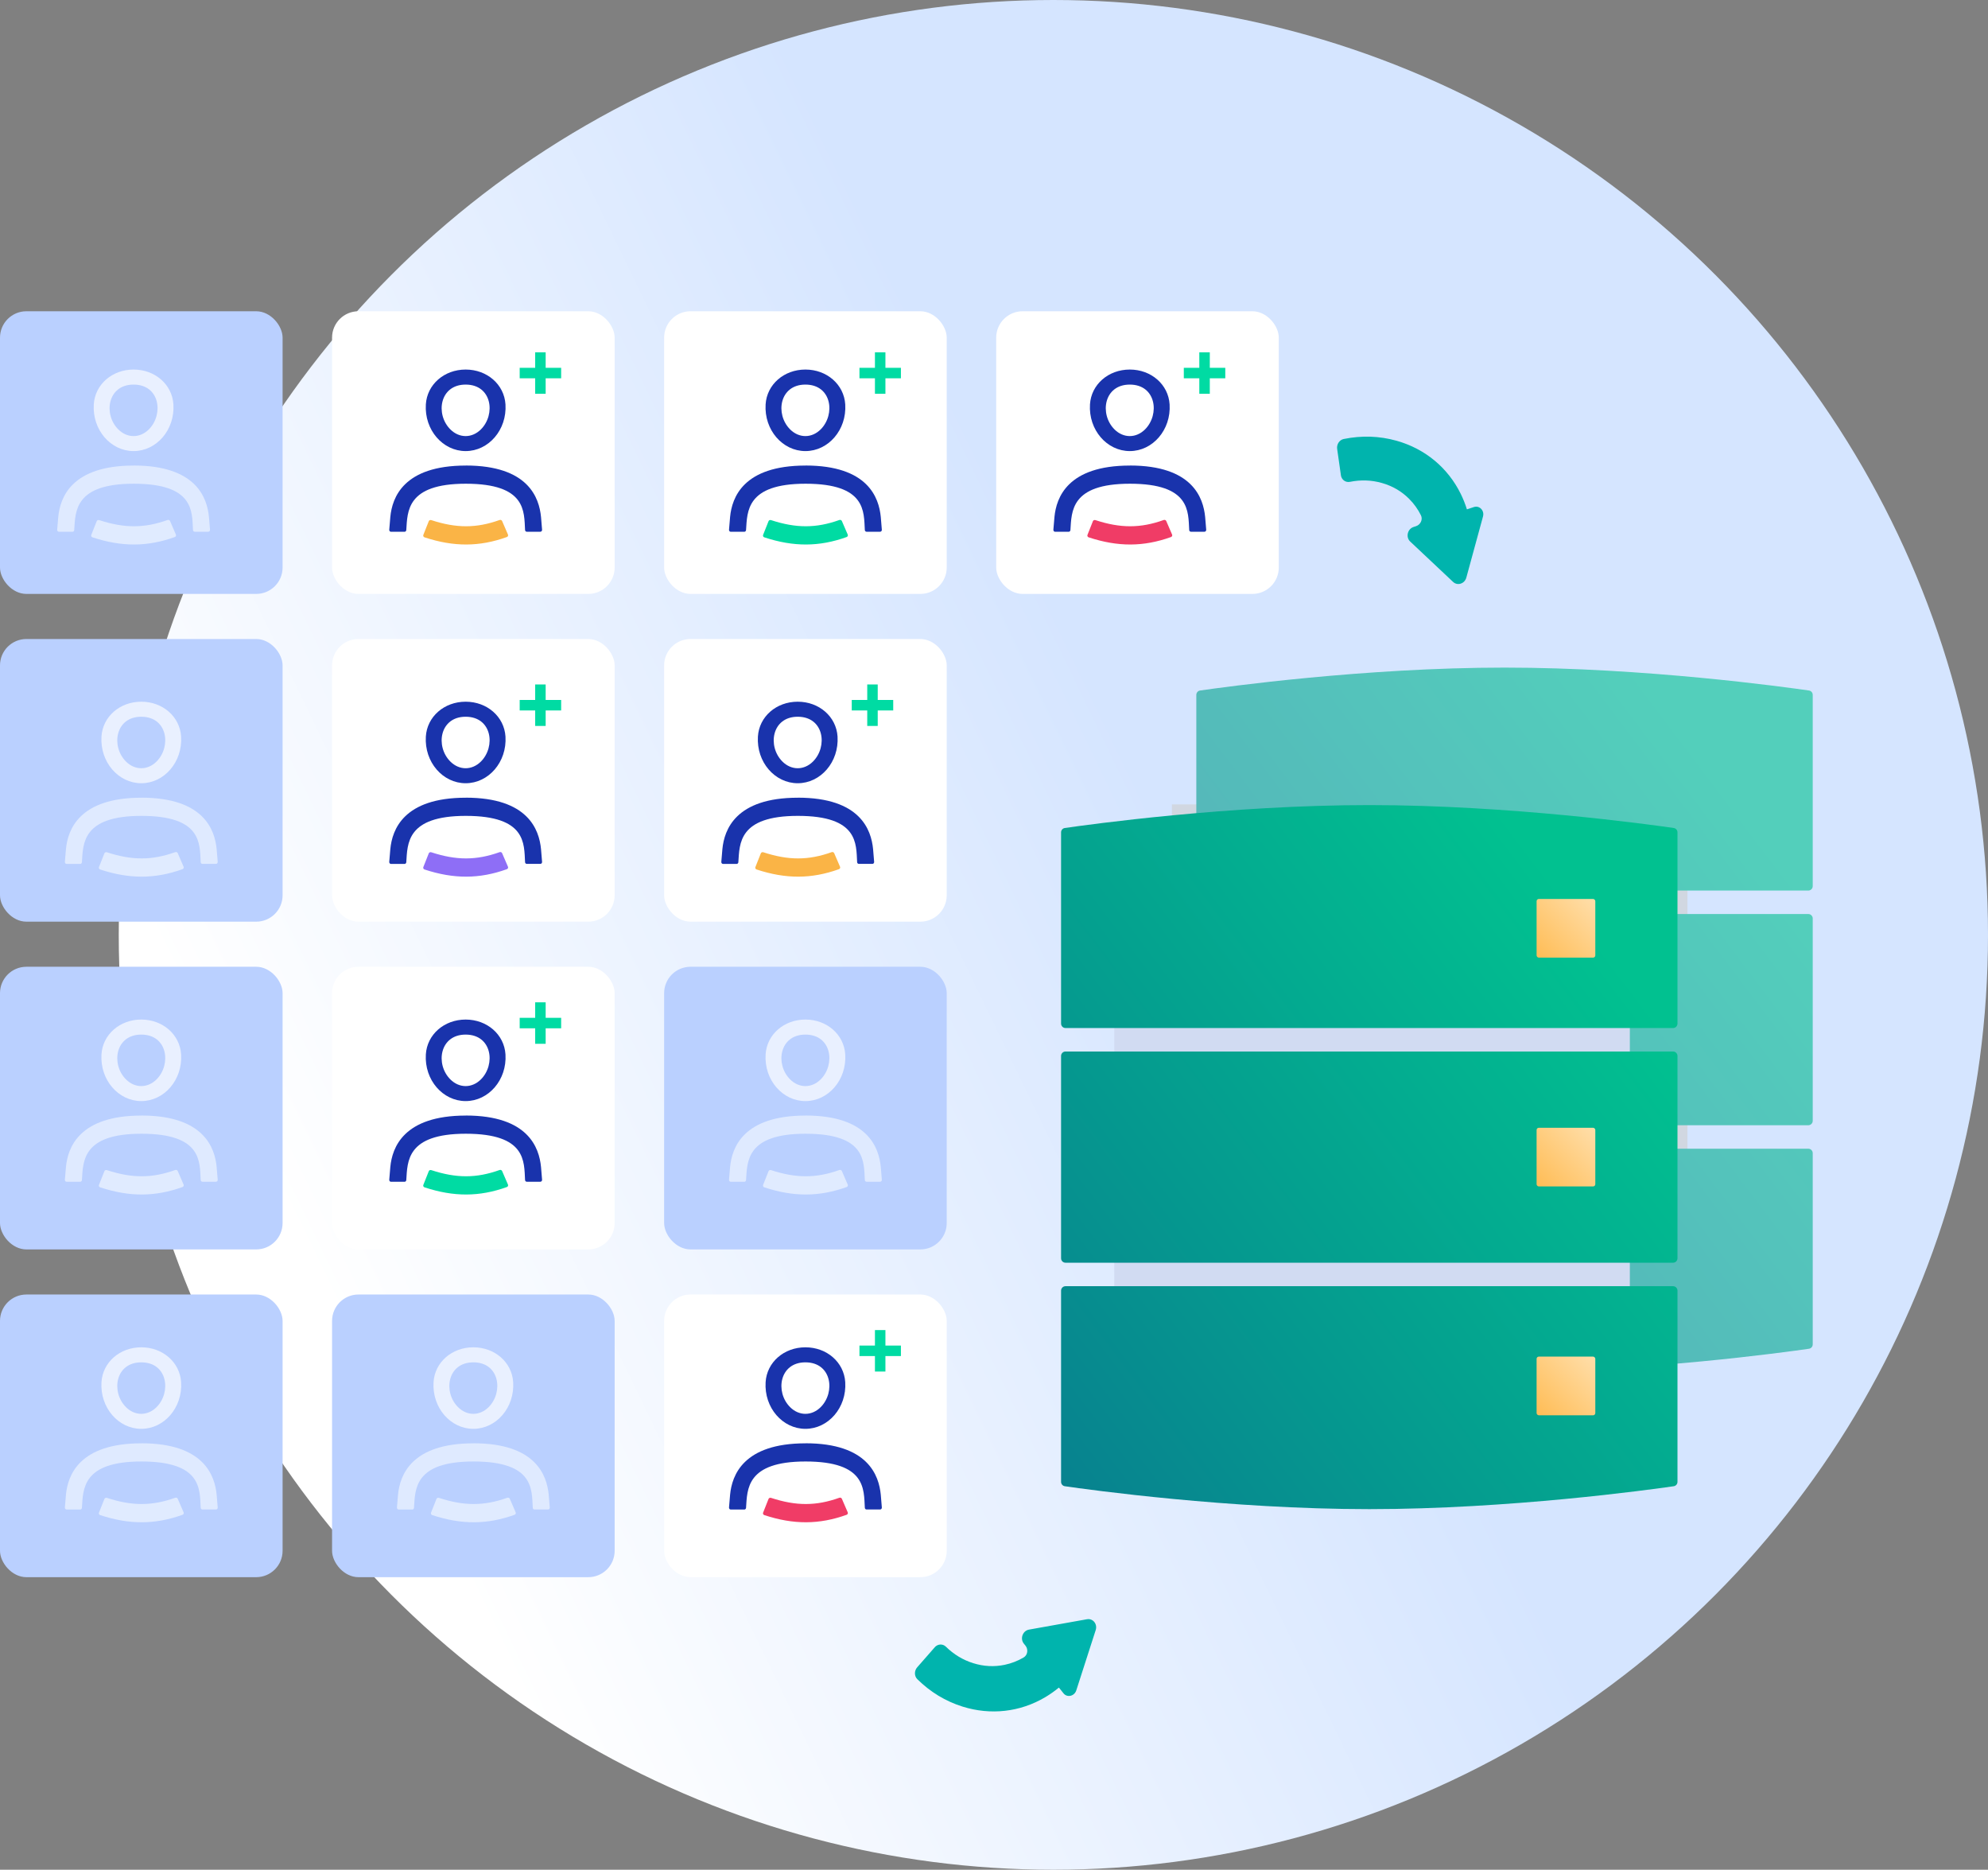 <svg xmlns="http://www.w3.org/2000/svg" width="1808" height="1700" viewBox="0 0 1808 1700" fill="none"><rect x="0" y="0" width="1808" height="1700" fill="#808080" stroke="none"/><circle cx="958" cy="850" r="850" fill="url(#paint0_linear_11382_3177)"></circle><g opacity="0.617"><rect x="1065.81" y="731.359" width="468.863" height="410.761" fill="#CFCFCF"></rect><path d="M1644.57 1044.43C1646.79 1044.43 1648.6 1046.23 1648.6 1048.46V1222.34C1648.6 1224.33 1647.17 1226.02 1645.2 1226.31C1623 1229.52 1495.65 1247.14 1368.3 1247.14C1240.95 1247.14 1113.6 1229.52 1091.4 1226.31C1089.43 1226.02 1088 1224.33 1088 1222.34V1048.46C1088 1046.23 1089.8 1044.43 1092.03 1044.43H1644.57ZM1644.57 831.05C1646.79 831.05 1648.6 832.855 1648.6 835.081V1019.06C1648.6 1021.29 1646.79 1023.09 1644.57 1023.09H1092.03C1089.8 1023.09 1088 1021.29 1088 1019.06V835.081C1088 832.855 1089.8 831.05 1092.03 831.05H1644.57ZM1368.3 607C1495.65 607 1623 624.619 1645.2 627.837C1647.17 628.123 1648.6 629.81 1648.6 631.803V805.682C1648.6 807.908 1646.79 809.714 1644.57 809.714H1092.03C1089.8 809.714 1088 807.908 1088 805.682V631.803C1088 629.81 1089.43 628.123 1091.4 627.837C1113.6 624.619 1240.95 607 1368.3 607Z" fill="url(#paint1_linear_11382_3177)"></path></g><rect x="1013.41" y="849.359" width="468.863" height="410.761" fill="#D1DBF2"></rect><path d="M1521.57 1169.43C1523.79 1169.43 1525.6 1171.23 1525.6 1173.46V1347.34C1525.6 1349.33 1524.17 1351.02 1522.2 1351.31C1500 1354.52 1372.65 1372.14 1245.3 1372.14C1117.95 1372.14 990.6 1354.52 968.4 1351.31C966.429 1351.02 965 1349.33 965 1347.34V1173.46C965 1171.23 966.805 1169.43 969.031 1169.43H1521.57ZM1521.57 956.05C1523.79 956.05 1525.6 957.855 1525.6 960.081V1144.06C1525.6 1146.29 1523.79 1148.09 1521.57 1148.09H969.031C966.805 1148.09 965 1146.29 965 1144.06V960.081C965 957.855 966.805 956.05 969.031 956.05H1521.57ZM1245.3 732C1372.65 732 1500 749.619 1522.2 752.837C1524.17 753.123 1525.6 754.81 1525.6 756.803V930.682C1525.6 932.908 1523.79 934.714 1521.57 934.714H969.031C966.805 934.714 965 932.908 965 930.682V756.803C965 754.81 966.429 753.123 968.4 752.837C990.6 749.619 1117.95 732 1245.3 732Z" fill="url(#paint2_linear_11382_3177)"></path><rect x="1397.47" y="817.348" width="53.39" height="53.346" rx="2.016" fill="url(#paint3_linear_11382_3177)"></rect><rect x="1397.47" y="1025.39" width="53.39" height="53.346" rx="2.016" fill="url(#paint4_linear_11382_3177)"></rect><rect x="1397.47" y="1233.46" width="53.39" height="53.346" rx="2.016" fill="url(#paint5_linear_11382_3177)"></rect><rect y="283" width="257" height="257" rx="24" fill="#BAD0FF"></rect><rect x="604" y="283" width="257" height="257" rx="24" fill="white"></rect><rect x="906" y="283" width="257" height="257" rx="24" fill="white"></rect><rect x="302" y="283" width="257" height="257" rx="24" fill="white"></rect><rect y="1177" width="257" height="257" rx="24" fill="#BAD0FF"></rect><rect x="604" y="1177" width="257" height="257" rx="24" fill="white"></rect><rect x="302" y="1177" width="257" height="257" rx="24" fill="#BAD0FF"></rect><rect y="581" width="257" height="257" rx="24" fill="#BAD0FF"></rect><rect x="604" y="581" width="257" height="257" rx="24" fill="white"></rect><rect x="302" y="581" width="257" height="257" rx="24" fill="white"></rect><rect y="879" width="257" height="257" rx="24" fill="#BAD0FF"></rect><rect x="604" y="879" width="257" height="257" rx="24" fill="#BAD0FF"></rect><rect x="302" y="879" width="257" height="257" rx="24" fill="white"></rect><path fill-rule="evenodd" clip-rule="evenodd" d="M1219.46 432.059C1220.05 436.161 1223.71 438.884 1227.64 438.112C1237.5 436.119 1247.29 436.447 1256.72 439.125C1266.27 441.806 1274.6 446.642 1281.48 453.505C1285.85 457.851 1289.5 462.928 1292.25 468.453C1294.22 472.351 1291.9 477.063 1287.85 478.403L1285.49 479.175C1279.99 481.002 1278.3 488.474 1282.54 492.414L1321.53 529.093C1325.54 532.871 1332.03 530.758 1333.56 525.192L1348.73 469.59C1350.19 464.186 1345.51 459.353 1340.44 461.018L1334.19 463.09C1334.19 463.09 1334.11 463.09 1334.07 463.048C1332.58 458.257 1330.69 453.546 1328.49 449.038C1316.74 425.193 1295.99 408.015 1270.13 400.743C1262.38 398.551 1254.4 397.331 1246.31 397.048C1238.29 396.803 1230.19 397.496 1222.21 399.119H1222.13C1218.16 399.933 1215.49 403.952 1216.08 408.136L1219.5 432.101L1219.46 432.059Z" fill="#00B4AD"></path><path fill-rule="evenodd" clip-rule="evenodd" d="M850.053 1497.76C852.787 1494.65 857.337 1494.36 860.208 1497.16C867.381 1504.22 875.758 1509.29 885.122 1512.2C894.586 1515.17 904.206 1515.67 913.717 1513.68C919.744 1512.42 925.58 1510.17 930.903 1507.04C934.679 1504.85 935.309 1499.64 932.651 1496.3L931.1 1494.37C927.487 1489.83 930.154 1482.65 935.861 1481.67L988.556 1472.25C993.979 1471.28 998.255 1476.59 996.5 1482.09L978.829 1536.95C977.097 1542.27 970.538 1543.76 967.203 1539.6L963.098 1534.45C963.098 1534.45 963.034 1534.4 962.977 1534.42C959.108 1537.61 954.954 1540.53 950.649 1543.1C927.781 1556.66 901.014 1559.71 875.379 1551.67C867.697 1549.27 860.346 1545.94 853.409 1541.75C846.56 1537.57 840.159 1532.57 834.362 1526.85L834.295 1526.81C831.415 1523.96 831.373 1519.13 834.152 1515.95L850.107 1497.75L850.053 1497.76Z" fill="#00B4AD"></path><path d="M161.638 1064.7L166.992 1077.09C167.351 1077.96 166.884 1078.96 165.95 1079.29C141.013 1088.24 117.764 1088.34 91.102 1079.56C90.168 1079.26 89.665 1078.26 89.989 1077.39L94.948 1064.87C95.271 1064 96.313 1063.6 97.247 1063.9C120.028 1071.38 138.282 1071.35 159.338 1063.8C160.236 1063.47 161.278 1063.87 161.638 1064.7Z" fill="#E0EBFF"></path><path d="M128.621 1014.26C185.373 1014.26 195.332 1043.48 197.033 1061.02L197.992 1072.62C198.085 1073.59 197.373 1074.46 196.446 1074.46H190.786H184.075C183.27 1074.46 182.559 1073.79 182.528 1072.92C181.569 1056.14 183.796 1030.81 128.621 1030.81C74.56 1030.81 75.643 1056.18 74.498 1072.96C74.437 1073.83 73.756 1074.5 72.952 1074.5H60.55C59.653 1074.5 58.942 1073.66 59.004 1072.66L59.993 1060.92C61.694 1043.51 71.87 1014.3 128.621 1014.3V1014.26Z" fill="#DFEAFF"></path><path d="M128.487 1001.13C149.328 1001.13 166.134 981.859 164.712 958.685C163.58 940.619 148.021 927 128.487 927C108.952 927 93.394 940.619 92.291 958.685C90.869 981.941 107.733 1001.13 128.487 1001.13ZM128.487 940.674C152.492 940.674 155.975 967.828 142.361 981.42C134.234 989.519 122.711 989.519 114.583 981.42C100.737 967.609 104.83 940.674 128.458 940.674H128.487Z" fill="#E9F0FF"></path><path d="M765.638 1064.7L770.992 1077.09C771.351 1077.96 770.884 1078.96 769.95 1079.29C745.013 1088.24 721.764 1088.34 695.102 1079.56C694.168 1079.26 693.665 1078.26 693.989 1077.39L698.948 1064.87C699.271 1064 700.313 1063.6 701.247 1063.9C724.028 1071.38 742.282 1071.35 763.338 1063.8C764.236 1063.47 765.278 1063.87 765.638 1064.7Z" fill="#E0EBFF"></path><path d="M732.621 1014.26C789.373 1014.26 799.332 1043.48 801.033 1061.02L801.992 1072.62C802.085 1073.59 801.373 1074.46 800.446 1074.46H794.786H788.075C787.27 1074.46 786.559 1073.79 786.528 1072.92C785.569 1056.14 787.796 1030.81 732.621 1030.81C678.56 1030.81 679.643 1056.18 678.498 1072.96C678.437 1073.83 677.756 1074.5 676.952 1074.5H664.55C663.653 1074.5 662.942 1073.66 663.004 1072.66L663.993 1060.92C665.694 1043.51 675.87 1014.3 732.621 1014.3V1014.26Z" fill="#DFEAFF"></path><path d="M732.487 1001.13C753.328 1001.13 770.134 981.859 768.712 958.685C767.58 940.619 752.021 927 732.487 927C712.952 927 697.394 940.619 696.291 958.685C694.869 981.941 711.733 1001.13 732.487 1001.13ZM732.487 940.674C756.492 940.674 759.975 967.828 746.361 981.42C738.234 989.519 726.711 989.519 718.583 981.42C704.737 967.609 708.83 940.674 732.458 940.674H732.487Z" fill="#E9F0FF"></path><path d="M765.638 473.703L770.992 486.091C771.351 486.959 770.884 487.961 769.95 488.295C745.013 497.244 721.764 497.344 695.102 488.562C694.168 488.262 693.665 487.26 693.989 486.391L698.948 473.87C699.271 473.001 700.313 472.601 701.247 472.902C724.028 480.381 742.282 480.348 763.338 472.801C764.236 472.467 765.278 472.868 765.638 473.703Z" fill="#00DBA3"></path><path d="M732.621 423.262C789.373 423.262 799.332 452.476 801.033 470.024L801.992 481.623C802.085 482.593 801.373 483.461 800.446 483.461H794.786H788.075C787.27 483.461 786.559 482.793 786.528 481.924C785.569 465.144 787.796 439.808 732.621 439.808C678.56 439.808 679.643 465.178 678.498 481.957C678.437 482.827 677.756 483.495 676.952 483.495H664.55C663.653 483.495 662.942 482.659 663.004 481.657L663.993 469.924C665.694 452.509 675.87 423.295 732.621 423.295V423.262Z" fill="#1933AC"></path><path d="M732.487 410.133C753.328 410.133 770.134 390.859 768.712 367.685C767.58 349.619 752.021 336 732.487 336C712.952 336 697.394 349.619 696.291 367.685C694.869 390.941 711.733 410.133 732.487 410.133ZM732.487 349.674C756.492 349.674 759.975 376.828 746.361 390.42C738.234 398.519 726.711 398.519 718.583 390.42C704.737 376.609 708.83 349.674 732.458 349.674H732.487Z" fill="#1933AC"></path><path d="M456.638 473.703L461.992 486.091C462.351 486.959 461.884 487.961 460.95 488.295C436.013 497.244 412.764 497.344 386.102 488.562C385.168 488.262 384.665 487.26 384.989 486.391L389.948 473.87C390.271 473.001 391.313 472.601 392.247 472.902C415.028 480.381 433.282 480.348 454.338 472.801C455.236 472.467 456.278 472.868 456.638 473.703Z" fill="#FAB446"></path><path d="M423.621 423.262C480.373 423.262 490.332 452.476 492.033 470.024L492.992 481.623C493.085 482.593 492.373 483.461 491.446 483.461H485.786H479.075C478.27 483.461 477.559 482.793 477.528 481.924C476.569 465.144 478.796 439.808 423.621 439.808C369.56 439.808 370.643 465.178 369.498 481.957C369.437 482.827 368.756 483.495 367.952 483.495H355.55C354.653 483.495 353.942 482.659 354.004 481.657L354.993 469.924C356.694 452.509 366.87 423.295 423.621 423.295V423.262Z" fill="#1933AC"></path><path d="M423.487 410.133C444.328 410.133 461.134 390.859 459.712 367.685C458.58 349.619 443.021 336 423.487 336C403.952 336 388.394 349.619 387.291 367.685C385.869 390.941 402.733 410.133 423.487 410.133ZM423.487 349.674C447.492 349.674 450.975 376.828 437.361 390.42C429.234 398.519 417.711 398.519 409.583 390.42C395.737 376.609 399.83 349.674 423.458 349.674H423.487Z" fill="#1933AC"></path><path d="M154.638 473.703L159.992 486.091C160.351 486.959 159.884 487.961 158.95 488.295C134.013 497.244 110.764 497.344 84.102 488.562C83.168 488.262 82.665 487.26 82.989 486.391L87.948 473.87C88.271 473.001 89.313 472.601 90.247 472.902C113.028 480.381 131.282 480.348 152.338 472.801C153.236 472.467 154.278 472.868 154.638 473.703Z" fill="#E0EBFF"></path><path d="M121.621 423.262C178.373 423.262 188.332 452.476 190.033 470.024L190.992 481.623C191.085 482.593 190.373 483.461 189.446 483.461H183.786H177.075C176.27 483.461 175.559 482.793 175.528 481.924C174.569 465.144 176.796 439.808 121.621 439.808C67.56 439.808 68.643 465.178 67.498 481.957C67.437 482.827 66.756 483.495 65.952 483.495H53.55C52.653 483.495 51.942 482.659 52.004 481.657L52.993 469.924C54.694 452.509 64.87 423.295 121.621 423.295V423.262Z" fill="#DFEAFF"></path><path d="M121.487 410.133C142.328 410.133 159.134 390.859 157.712 367.685C156.58 349.619 141.021 336 121.487 336C101.952 336 86.394 349.619 85.291 367.685C83.869 390.941 100.733 410.133 121.487 410.133ZM121.487 349.674C145.492 349.674 148.975 376.828 135.361 390.42C127.234 398.519 115.711 398.519 107.583 390.42C93.737 376.609 97.83 349.674 121.458 349.674H121.487Z" fill="#E9F0FF"></path><path d="M161.638 775.703L166.992 788.091C167.351 788.959 166.884 789.961 165.95 790.295C141.013 799.244 117.764 799.344 91.102 790.562C90.168 790.262 89.665 789.26 89.989 788.391L94.948 775.87C95.271 775.001 96.313 774.601 97.247 774.902C120.028 782.381 138.282 782.348 159.338 774.801C160.236 774.467 161.278 774.868 161.638 775.703Z" fill="#E0EBFF"></path><path d="M128.621 725.262C185.373 725.262 195.332 754.476 197.033 772.024L197.992 783.623C198.085 784.593 197.373 785.461 196.446 785.461H190.786H184.075C183.27 785.461 182.559 784.793 182.528 783.924C181.569 767.144 183.796 741.808 128.621 741.808C74.56 741.808 75.643 767.178 74.498 783.957C74.437 784.827 73.756 785.495 72.952 785.495H60.55C59.653 785.495 58.942 784.659 59.004 783.657L59.993 771.924C61.694 754.509 71.87 725.295 128.621 725.295V725.262Z" fill="#DFEAFF"></path><path d="M128.487 712.133C149.328 712.133 166.134 692.859 164.712 669.685C163.58 651.619 148.021 638 128.487 638C108.952 638 93.394 651.619 92.291 669.685C90.869 692.941 107.733 712.133 128.487 712.133ZM128.487 651.674C152.492 651.674 155.975 678.828 142.361 692.42C134.234 700.519 122.711 700.519 114.583 692.42C100.737 678.609 104.83 651.674 128.458 651.674H128.487Z" fill="#E9F0FF"></path><path d="M463.638 1362.7L468.992 1375.09C469.351 1375.96 468.884 1376.96 467.95 1377.29C443.013 1386.24 419.764 1386.34 393.102 1377.56C392.168 1377.26 391.665 1376.26 391.989 1375.39L396.948 1362.87C397.271 1362 398.313 1361.6 399.247 1361.9C422.028 1369.38 440.282 1369.35 461.338 1361.8C462.236 1361.47 463.278 1361.87 463.638 1362.7Z" fill="#E0EBFF"></path><path d="M430.621 1312.26C487.373 1312.26 497.332 1341.48 499.033 1359.02L499.992 1370.62C500.085 1371.59 499.373 1372.46 498.446 1372.46H492.786H486.075C485.27 1372.46 484.559 1371.79 484.528 1370.92C483.569 1354.14 485.796 1328.81 430.621 1328.81C376.56 1328.81 377.643 1354.18 376.498 1370.96C376.437 1371.83 375.756 1372.5 374.952 1372.5H362.55C361.653 1372.5 360.942 1371.66 361.004 1370.66L361.993 1358.92C363.694 1341.51 373.87 1312.3 430.621 1312.3V1312.26Z" fill="#DFEAFF"></path><path d="M430.487 1299.13C451.328 1299.13 468.134 1279.86 466.712 1256.69C465.58 1238.62 450.021 1225 430.487 1225C410.952 1225 395.394 1238.62 394.291 1256.69C392.869 1279.94 409.733 1299.13 430.487 1299.13ZM430.487 1238.67C454.492 1238.67 457.975 1265.83 444.361 1279.42C436.234 1287.52 424.711 1287.52 416.583 1279.42C402.737 1265.61 406.83 1238.67 430.458 1238.67H430.487Z" fill="#E9F0FF"></path><path d="M161.638 1362.7L166.992 1375.09C167.351 1375.96 166.884 1376.96 165.95 1377.29C141.013 1386.24 117.764 1386.34 91.102 1377.56C90.168 1377.26 89.665 1376.26 89.989 1375.39L94.948 1362.87C95.271 1362 96.313 1361.6 97.247 1361.9C120.028 1369.38 138.282 1369.35 159.338 1361.8C160.236 1361.47 161.278 1361.87 161.638 1362.7Z" fill="#E0EBFF"></path><path d="M128.621 1312.26C185.373 1312.26 195.332 1341.48 197.033 1359.02L197.992 1370.62C198.085 1371.59 197.373 1372.46 196.446 1372.46H190.786H184.075C183.27 1372.46 182.559 1371.79 182.528 1370.92C181.569 1354.14 183.796 1328.81 128.621 1328.81C74.56 1328.81 75.643 1354.18 74.498 1370.96C74.437 1371.83 73.756 1372.5 72.952 1372.5H60.55C59.653 1372.5 58.942 1371.66 59.004 1370.66L59.993 1358.92C61.694 1341.51 71.87 1312.3 128.621 1312.3V1312.26Z" fill="#DFEAFF"></path><path d="M128.487 1299.13C149.328 1299.13 166.134 1279.86 164.712 1256.69C163.58 1238.62 148.021 1225 128.487 1225C108.952 1225 93.394 1238.62 92.291 1256.69C90.869 1279.94 107.733 1299.13 128.487 1299.13ZM128.487 1238.67C152.492 1238.67 155.975 1265.83 142.361 1279.42C134.234 1287.52 122.711 1287.52 114.583 1279.42C100.737 1265.61 104.83 1238.67 128.458 1238.67H128.487Z" fill="#E9F0FF"></path><path d="M486.721 358.044V320.331H496.256V358.044H486.721ZM472.632 343.955V334.42H510.345V343.955H472.632Z" fill="#00DBA3"></path><path d="M795.721 358.044V320.331H805.256V358.044H795.721ZM781.632 343.955V334.42H819.345V343.955H781.632Z" fill="#00DBA3"></path><path d="M456.638 775.703L461.992 788.091C462.351 788.959 461.884 789.961 460.95 790.295C436.013 799.244 412.764 799.344 386.102 790.562C385.168 790.262 384.665 789.26 384.989 788.391L389.948 775.87C390.271 775.001 391.313 774.601 392.247 774.902C415.028 782.381 433.282 782.348 454.338 774.801C455.236 774.467 456.278 774.868 456.638 775.703Z" fill="#8E6EF6"></path><path d="M423.621 725.262C480.373 725.262 490.332 754.476 492.033 772.024L492.992 783.623C493.085 784.593 492.373 785.461 491.446 785.461H485.786H479.075C478.27 785.461 477.559 784.793 477.528 783.924C476.569 767.144 478.796 741.808 423.621 741.808C369.56 741.808 370.643 767.178 369.498 783.957C369.437 784.827 368.756 785.495 367.952 785.495H355.55C354.653 785.495 353.942 784.659 354.004 783.657L354.993 771.924C356.694 754.509 366.87 725.295 423.621 725.295V725.262Z" fill="#1933AC"></path><path d="M423.487 712.133C444.328 712.133 461.134 692.859 459.712 669.685C458.58 651.619 443.021 638 423.487 638C403.952 638 388.394 651.619 387.291 669.685C385.869 692.941 402.733 712.133 423.487 712.133ZM423.487 651.674C447.492 651.674 450.975 678.828 437.361 692.42C429.234 700.519 417.711 700.519 409.583 692.42C395.737 678.609 399.83 651.674 423.458 651.674H423.487Z" fill="#1933AC"></path><path d="M486.721 660.044V622.331H496.256V660.044H486.721ZM472.632 645.955V636.42H510.345V645.955H472.632Z" fill="#00DBA3"></path><path d="M758.638 775.703L763.992 788.091C764.351 788.959 763.884 789.961 762.95 790.295C738.013 799.244 714.764 799.344 688.102 790.562C687.168 790.262 686.665 789.26 686.989 788.391L691.948 775.87C692.271 775.001 693.313 774.601 694.247 774.902C717.028 782.381 735.282 782.348 756.338 774.801C757.236 774.467 758.278 774.868 758.638 775.703Z" fill="#FAB446"></path><path d="M725.621 725.262C782.373 725.262 792.332 754.476 794.033 772.024L794.992 783.623C795.085 784.593 794.373 785.461 793.446 785.461H787.786H781.075C780.27 785.461 779.559 784.793 779.528 783.924C778.569 767.144 780.796 741.808 725.621 741.808C671.56 741.808 672.643 767.178 671.498 783.957C671.437 784.827 670.756 785.495 669.952 785.495H657.55C656.653 785.495 655.942 784.659 656.004 783.657L656.993 771.924C658.694 754.509 668.87 725.295 725.621 725.295V725.262Z" fill="#1933AC"></path><path d="M725.487 712.133C746.328 712.133 763.134 692.859 761.712 669.685C760.58 651.619 745.021 638 725.487 638C705.952 638 690.394 651.619 689.291 669.685C687.869 692.941 704.733 712.133 725.487 712.133ZM725.487 651.674C749.492 651.674 752.975 678.828 739.361 692.42C731.234 700.519 719.711 700.519 711.583 692.42C697.737 678.609 701.83 651.674 725.458 651.674H725.487Z" fill="#1933AC"></path><path d="M788.721 660.044V622.331H798.256V660.044H788.721ZM774.632 645.955V636.42H812.345V645.955H774.632Z" fill="#00DBA3"></path><path d="M456.638 1064.7L461.992 1077.09C462.351 1077.96 461.884 1078.96 460.95 1079.29C436.013 1088.24 412.764 1088.34 386.102 1079.56C385.168 1079.26 384.665 1078.26 384.989 1077.39L389.948 1064.87C390.271 1064 391.313 1063.6 392.247 1063.9C415.028 1071.38 433.282 1071.35 454.338 1063.8C455.236 1063.47 456.278 1063.87 456.638 1064.7Z" fill="#00DBA3"></path><path d="M423.621 1014.26C480.373 1014.26 490.332 1043.48 492.033 1061.02L492.992 1072.62C493.085 1073.59 492.373 1074.46 491.446 1074.46H485.786H479.075C478.27 1074.46 477.559 1073.79 477.528 1072.92C476.569 1056.14 478.796 1030.81 423.621 1030.81C369.56 1030.81 370.643 1056.18 369.498 1072.96C369.437 1073.83 368.756 1074.5 367.952 1074.5H355.55C354.653 1074.5 353.942 1073.66 354.004 1072.66L354.993 1060.92C356.694 1043.51 366.87 1014.3 423.621 1014.3V1014.26Z" fill="#1933AC"></path><path d="M423.487 1001.13C444.328 1001.13 461.134 981.859 459.712 958.685C458.58 940.619 443.021 927 423.487 927C403.952 927 388.394 940.619 387.291 958.685C385.869 981.941 402.733 1001.13 423.487 1001.13ZM423.487 940.674C447.492 940.674 450.975 967.828 437.361 981.42C429.234 989.519 417.711 989.519 409.583 981.42C395.737 967.609 399.83 940.674 423.458 940.674H423.487Z" fill="#1933AC"></path><path d="M486.721 949.044V911.331H496.256V949.044H486.721ZM472.632 934.955V925.42H510.345V934.955H472.632Z" fill="#00DBA3"></path><path d="M765.638 1362.7L770.992 1375.09C771.351 1375.96 770.884 1376.96 769.95 1377.29C745.013 1386.24 721.764 1386.34 695.102 1377.56C694.168 1377.26 693.665 1376.26 693.989 1375.39L698.948 1362.87C699.271 1362 700.313 1361.6 701.247 1361.9C724.028 1369.38 742.282 1369.35 763.338 1361.8C764.236 1361.47 765.278 1361.87 765.638 1362.7Z" fill="#F03C66"></path><path d="M732.621 1312.26C789.373 1312.26 799.332 1341.48 801.033 1359.02L801.992 1370.62C802.085 1371.59 801.373 1372.46 800.446 1372.46H794.786H788.075C787.27 1372.46 786.559 1371.79 786.528 1370.92C785.569 1354.14 787.796 1328.81 732.621 1328.81C678.56 1328.81 679.643 1354.18 678.498 1370.96C678.437 1371.83 677.756 1372.5 676.952 1372.5H664.55C663.653 1372.5 662.942 1371.66 663.004 1370.66L663.993 1358.92C665.694 1341.51 675.87 1312.3 732.621 1312.3V1312.26Z" fill="#1933AC"></path><path d="M732.487 1299.13C753.328 1299.13 770.134 1279.86 768.712 1256.69C767.58 1238.62 752.021 1225 732.487 1225C712.952 1225 697.394 1238.62 696.291 1256.69C694.869 1279.94 711.733 1299.13 732.487 1299.13ZM732.487 1238.67C756.492 1238.67 759.975 1265.83 746.361 1279.42C738.234 1287.52 726.711 1287.52 718.583 1279.42C704.737 1265.61 708.83 1238.67 732.458 1238.67H732.487Z" fill="#1933AC"></path><path d="M795.721 1247.04V1209.33H805.256V1247.04H795.721ZM781.632 1232.95V1223.42H819.345V1232.95H781.632Z" fill="#00DBA3"></path><path d="M1060.64 473.703L1065.99 486.091C1066.35 486.959 1065.88 487.961 1064.95 488.295C1040.01 497.244 1016.76 497.344 990.102 488.562C989.168 488.262 988.665 487.26 988.989 486.391L993.948 473.87C994.271 473.001 995.313 472.601 996.247 472.902C1019.03 480.381 1037.28 480.348 1058.34 472.801C1059.24 472.467 1060.28 472.868 1060.64 473.703Z" fill="#F03C66"></path><path d="M1027.62 423.262C1084.37 423.262 1094.33 452.476 1096.03 470.024L1096.99 481.623C1097.08 482.593 1096.37 483.461 1095.45 483.461H1089.79H1083.07C1082.27 483.461 1081.56 482.793 1081.53 481.924C1080.57 465.144 1082.8 439.808 1027.62 439.808C973.56 439.808 974.643 465.178 973.498 481.957C973.437 482.827 972.756 483.495 971.952 483.495H959.55C958.653 483.495 957.942 482.659 958.004 481.657L958.993 469.924C960.694 452.509 970.87 423.295 1027.62 423.295V423.262Z" fill="#1933AC"></path><path d="M1027.49 410.133C1048.33 410.133 1065.13 390.859 1063.71 367.685C1062.58 349.619 1047.02 336 1027.49 336C1007.95 336 992.394 349.619 991.291 367.685C989.869 390.941 1006.73 410.133 1027.49 410.133ZM1027.49 349.674C1051.49 349.674 1054.97 376.828 1041.36 390.42C1033.23 398.519 1021.71 398.519 1013.58 390.42C999.737 376.609 1003.83 349.674 1027.46 349.674H1027.49Z" fill="#1933AC"></path><path d="M1090.72 358.044V320.331H1100.26V358.044H1090.72ZM1076.63 343.955V334.42H1114.34V343.955H1076.63Z" fill="#00DBA3"></path><defs><linearGradient id="paint0_linear_11382_3177" x1="1744.69" y1="770.802" x2="406.748" y2="1417.57" gradientUnits="userSpaceOnUse"><stop offset="0.409" stop-color="#D5E5FF"></stop><stop offset="0.998" stop-color="white"></stop></linearGradient><linearGradient id="paint1_linear_11382_3177" x1="882.487" y1="2598.16" x2="2223.15" y2="1585.43" gradientUnits="userSpaceOnUse"><stop stop-color="#11278D"></stop><stop offset="1" stop-color="#01C190"></stop></linearGradient><linearGradient id="paint2_linear_11382_3177" x1="759.487" y1="2723.16" x2="2100.15" y2="1710.43" gradientUnits="userSpaceOnUse"><stop stop-color="#11278D"></stop><stop offset="1" stop-color="#01C190"></stop></linearGradient><linearGradient id="paint3_linear_11382_3177" x1="1424.77" y1="795.206" x2="1375.5" y2="843.239" gradientUnits="userSpaceOnUse"><stop stop-color="#FFDDA7"></stop><stop offset="1" stop-color="#FFBE59"></stop></linearGradient><linearGradient id="paint4_linear_11382_3177" x1="1424.77" y1="1003.25" x2="1375.5" y2="1051.28" gradientUnits="userSpaceOnUse"><stop stop-color="#FFDDA7"></stop><stop offset="1" stop-color="#FFBE59"></stop></linearGradient><linearGradient id="paint5_linear_11382_3177" x1="1424.77" y1="1211.32" x2="1375.5" y2="1259.35" gradientUnits="userSpaceOnUse"><stop stop-color="#FFDDA7"></stop><stop offset="1" stop-color="#FFBE59"></stop></linearGradient></defs></svg>